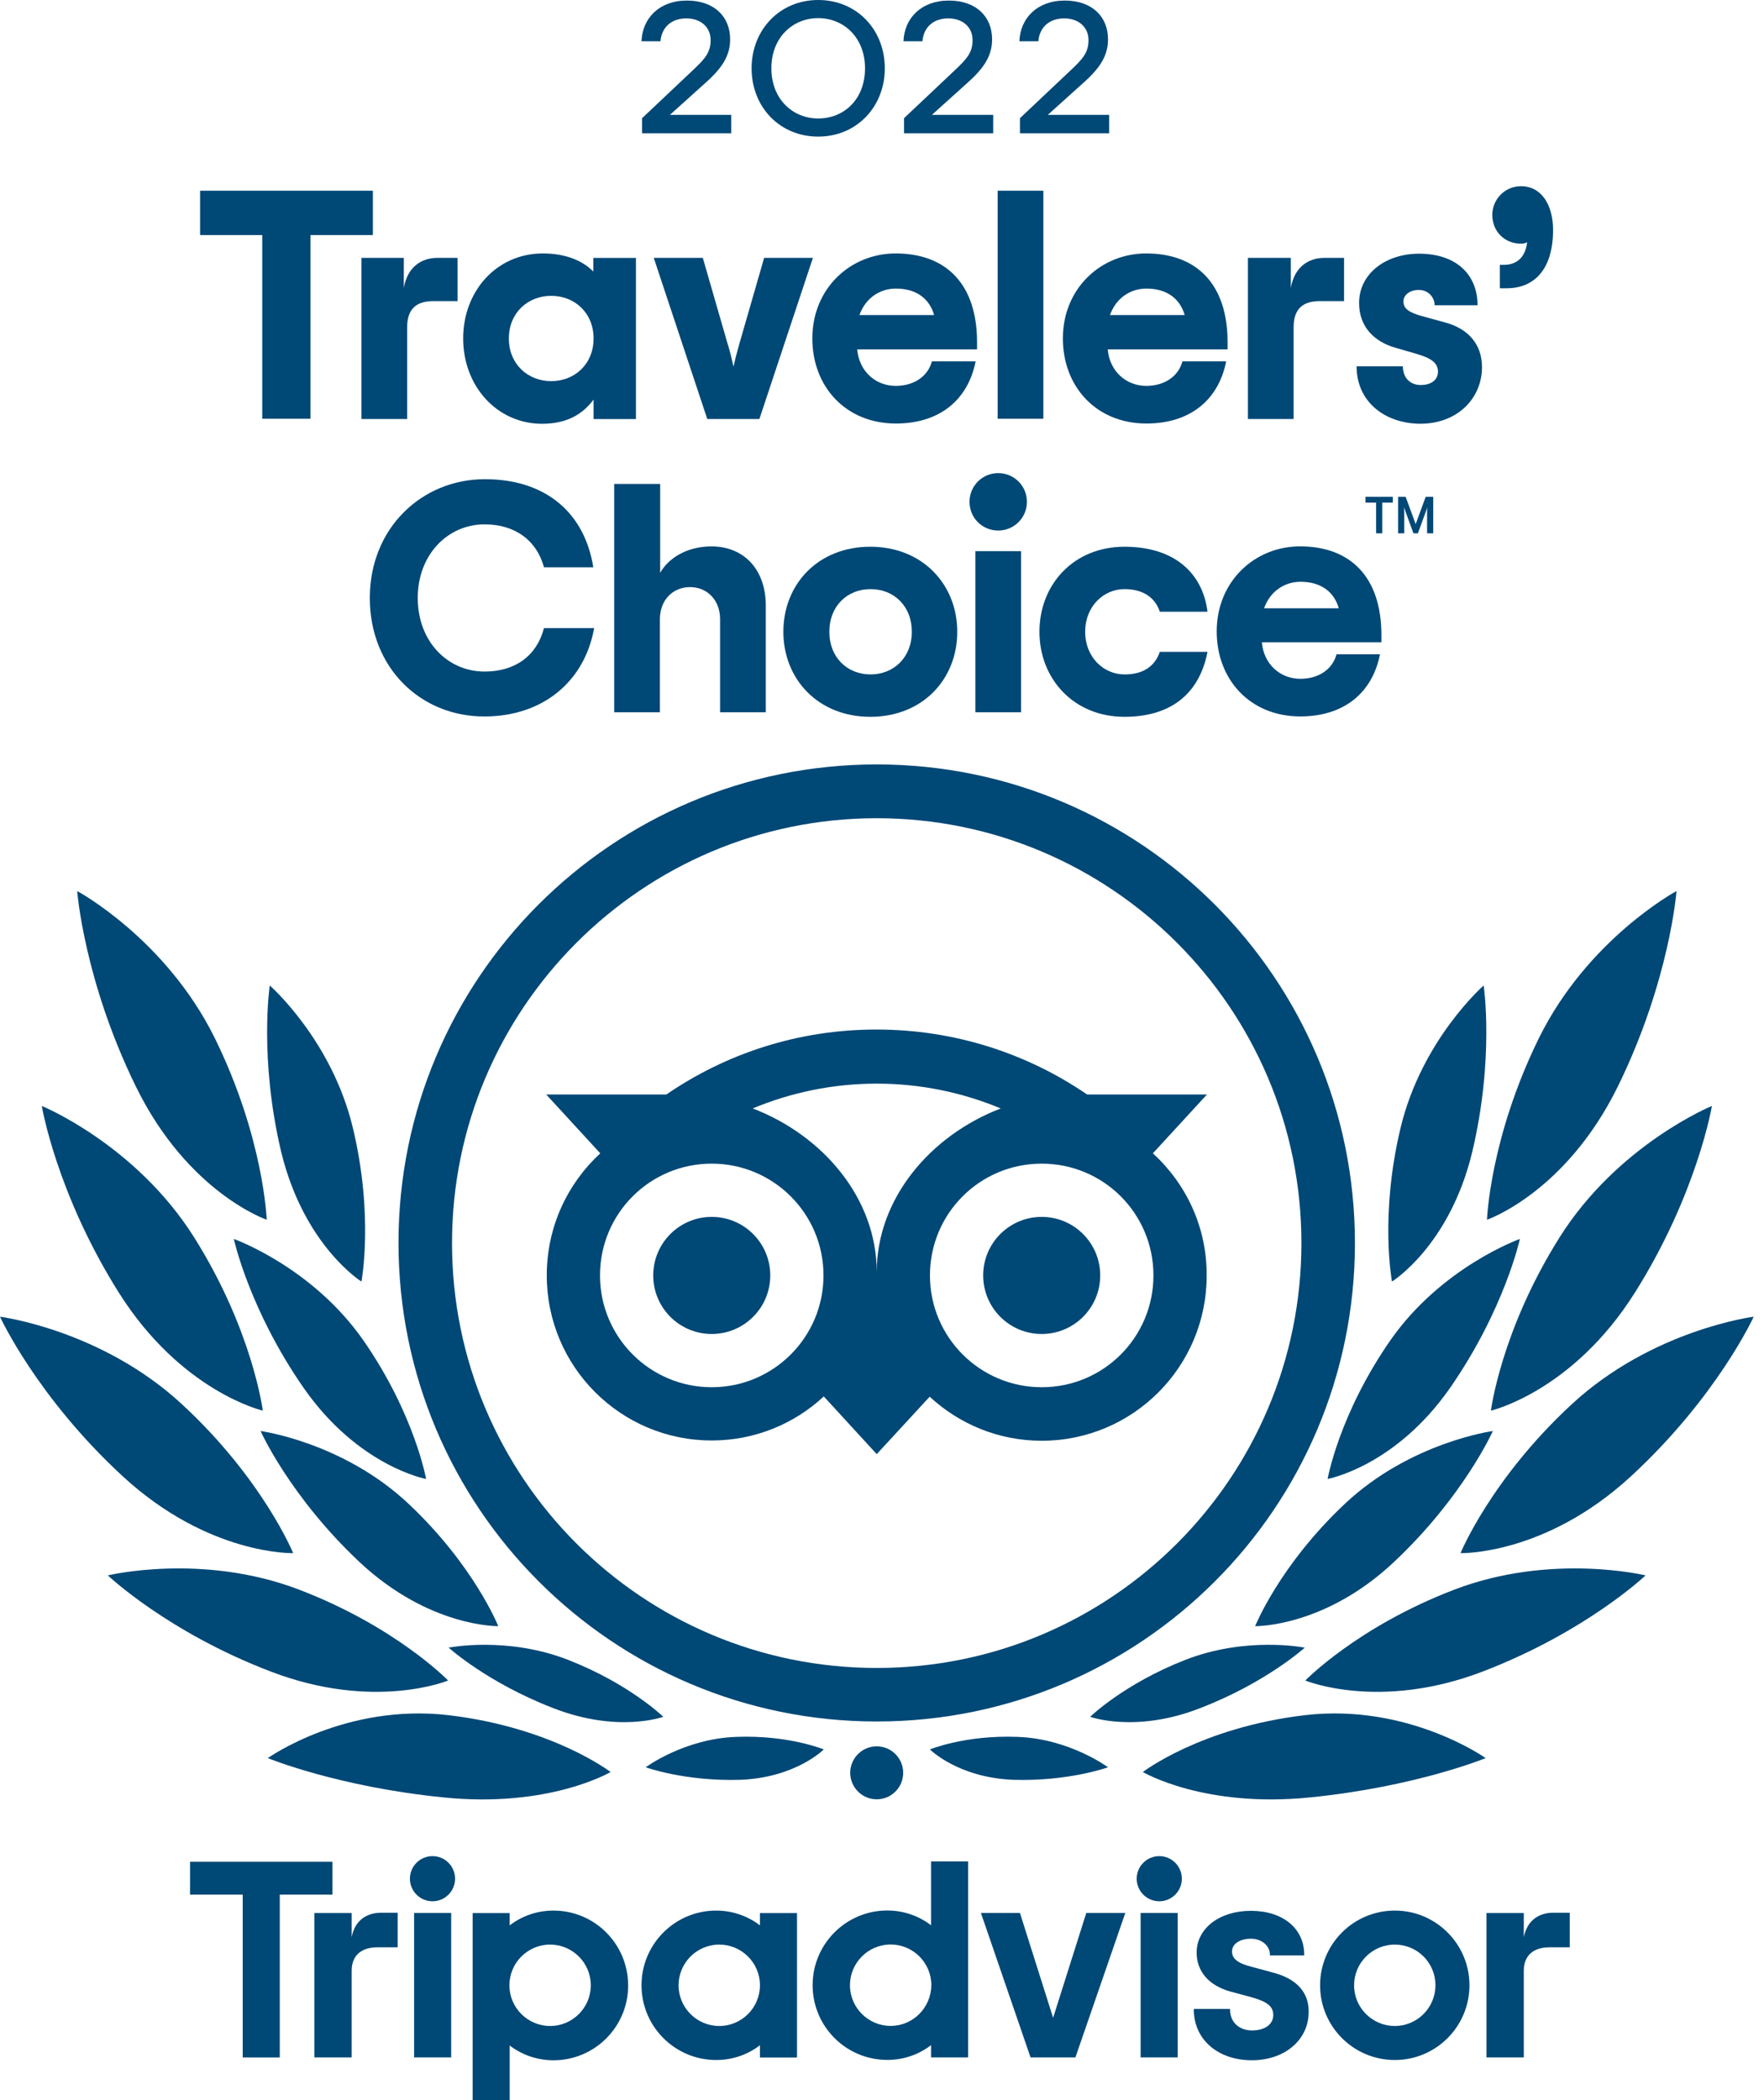 <?xml version="1.0" encoding="UTF-8"?>
<svg xmlns="http://www.w3.org/2000/svg" width="121" height="144" viewBox="0 0 121 144" fill="none">
  <path d="M60.138 52.414C42.016 52.414 27.335 67.094 27.335 85.216C27.335 103.337 42.016 118.037 60.138 118.037C78.259 118.037 92.94 103.356 92.94 85.235C92.94 67.113 78.259 52.414 60.138 52.414ZM60.138 114.367C44.042 114.367 31.006 101.311 31.006 85.235C31.006 69.159 44.062 56.103 60.138 56.103C76.214 56.103 89.27 69.159 89.27 85.235C89.27 101.311 76.233 114.367 60.138 114.367ZM52.836 87.452C52.836 89.67 51.039 91.467 48.821 91.467C46.604 91.467 44.807 89.67 44.807 87.452C44.807 85.235 46.604 83.438 48.821 83.438C51.039 83.438 52.836 85.235 52.836 87.452ZM75.468 87.452C75.468 89.67 73.671 91.467 71.454 91.467C69.237 91.467 67.44 89.67 67.44 87.452C67.44 85.235 69.237 83.438 71.454 83.438C73.671 83.438 75.468 85.235 75.468 87.452ZM79.081 79.08L82.79 75.046H74.57C70.46 72.236 65.49 70.592 60.119 70.592C54.747 70.592 49.815 72.236 45.706 75.046H37.467L41.175 79.08C38.919 81.163 37.505 84.126 37.505 87.452C37.505 93.703 42.571 98.769 48.821 98.769C51.784 98.769 54.499 97.622 56.506 95.748L60.138 99.705L63.77 95.767C65.796 97.641 68.491 98.788 71.454 98.788C77.705 98.788 82.77 93.722 82.77 87.471C82.79 84.126 81.356 81.163 79.081 79.08ZM48.821 95.118C44.597 95.118 41.156 91.696 41.156 87.452C41.156 83.209 44.578 79.787 48.821 79.787C53.046 79.787 56.487 83.209 56.487 87.452C56.487 91.696 53.046 95.118 48.821 95.118ZM60.138 87.223C60.138 82.176 56.468 77.856 51.631 76.002C54.25 74.912 57.117 74.301 60.138 74.301C63.158 74.301 66.025 74.912 68.644 76.002C63.808 77.856 60.138 82.195 60.138 87.223ZM71.454 95.118C67.23 95.118 63.789 91.696 63.789 87.452C63.789 83.209 67.21 79.787 71.454 79.787C75.698 79.787 79.119 83.209 79.119 87.452C79.119 91.696 75.698 95.118 71.454 95.118Z" fill="#004876"></path>
  <path d="M41.883 121.502C41.883 121.502 37.907 118.444 30.757 117.603C23.665 116.781 18.37 120.547 18.37 120.547C18.37 120.547 23.149 122.515 30.413 123.242C37.677 123.987 41.883 121.502 41.883 121.502Z" fill="#004876"></path>
  <path d="M30.738 115.227C30.738 115.227 27.163 111.538 20.511 108.995C13.859 106.453 7.398 108.02 7.398 108.02C7.398 108.02 11.507 111.92 18.58 114.615C25.672 117.33 30.738 115.227 30.738 115.227Z" fill="#004876"></path>
  <path d="M20.11 106.493C20.11 106.493 18.026 101.408 12.482 96.285C6.939 91.162 0 90.283 0 90.283C0 90.283 2.504 95.769 8.411 101.217C14.318 106.665 20.11 106.493 20.11 106.493Z" fill="#004876"></path>
  <path d="M18.026 96.724C18.026 96.724 17.338 91.238 13.324 84.854C9.309 78.469 2.867 75.831 2.867 75.831C2.867 75.831 3.861 81.814 8.143 88.619C12.425 95.424 18.026 96.724 18.026 96.724Z" fill="#004876"></path>
  <path d="M18.294 83.633C18.294 83.633 18.102 78.033 14.738 71.189C11.374 64.365 5.295 61.096 5.295 61.096C5.295 61.096 5.754 67.232 9.328 74.515C12.903 81.798 18.294 83.633 18.294 83.633Z" fill="#004876"></path>
  <path d="M34.178 111.5C34.178 111.5 32.516 107.333 28.023 103.109C23.531 98.884 17.873 98.12 17.873 98.12C17.873 98.12 19.88 102.612 24.659 107.104C29.457 111.596 34.178 111.5 34.178 111.5Z" fill="#004876"></path>
  <path d="M45.495 117.715C45.495 117.715 43.182 115.459 38.977 113.815C34.771 112.171 30.776 112.974 30.776 112.974C30.776 112.974 33.414 115.364 37.906 117.103C42.379 118.862 45.495 117.715 45.495 117.715Z" fill="#004876"></path>
  <path d="M56.505 119.952C56.505 119.952 54.097 118.958 50.522 119.092C46.948 119.207 44.291 121.176 44.291 121.176C44.291 121.176 46.967 122.151 50.79 122.036C54.594 121.883 56.505 119.952 56.505 119.952Z" fill="#004876"></path>
  <path d="M29.228 101.408C29.228 101.408 28.444 96.973 24.927 91.907C21.41 86.861 16.038 84.95 16.038 84.95C16.038 84.95 17.089 89.786 20.836 95.176C24.602 100.567 29.228 101.408 29.228 101.408Z" fill="#004876"></path>
  <path d="M24.793 87.872C24.793 87.872 25.653 83.361 24.201 77.32C22.748 71.28 18.504 67.571 18.504 67.571C18.504 67.571 17.759 72.541 19.288 78.983C20.855 85.425 24.793 87.872 24.793 87.872Z" fill="#004876"></path>
  <path d="M78.392 121.502C78.392 121.502 82.368 118.444 89.518 117.603C96.61 116.781 101.905 120.547 101.905 120.547C101.905 120.547 97.126 122.515 89.862 123.242C82.598 123.987 78.392 121.502 78.392 121.502Z" fill="#004876"></path>
  <path d="M89.537 115.227C89.537 115.227 93.111 111.538 99.763 108.995C106.416 106.453 112.877 108.02 112.877 108.02C112.877 108.02 108.786 111.901 101.694 114.615C94.602 117.33 89.537 115.227 89.537 115.227Z" fill="#004876"></path>
  <path d="M100.184 106.493C100.184 106.493 102.268 101.408 107.812 96.285C113.355 91.162 120.294 90.283 120.294 90.283C120.294 90.283 117.79 95.769 111.883 101.217C105.976 106.665 100.184 106.493 100.184 106.493Z" fill="#004876"></path>
  <path d="M102.268 96.724C102.268 96.724 102.956 91.238 106.97 84.854C110.985 78.469 117.427 75.831 117.427 75.831C117.427 75.831 116.433 81.814 112.151 88.619C107.869 95.424 102.268 96.724 102.268 96.724Z" fill="#004876"></path>
  <path d="M102 83.633C102 83.633 102.192 78.033 105.556 71.189C108.92 64.365 114.999 61.096 114.999 61.096C114.999 61.096 114.54 67.232 110.966 74.515C107.372 81.798 102 83.633 102 83.633Z" fill="#004876"></path>
  <path d="M86.096 111.5C86.096 111.5 87.759 107.333 92.251 103.109C96.743 98.884 102.402 98.12 102.402 98.12C102.402 98.12 100.395 102.612 95.616 107.104C90.837 111.596 86.096 111.5 86.096 111.5Z" fill="#004876"></path>
  <path d="M74.78 117.715C74.78 117.715 77.093 115.459 81.299 113.815C85.504 112.171 89.499 112.974 89.499 112.974C89.499 112.974 86.861 115.364 82.369 117.103C77.915 118.862 74.78 117.715 74.78 117.715Z" fill="#004876"></path>
  <path d="M63.788 119.952C63.788 119.952 66.197 118.958 69.771 119.092C73.346 119.207 76.003 121.176 76.003 121.176C76.003 121.176 73.327 122.151 69.504 122.036C65.7 121.883 63.788 119.952 63.788 119.952Z" fill="#004876"></path>
  <path d="M91.066 101.408C91.066 101.408 91.849 96.973 95.367 91.907C98.884 86.861 104.255 84.95 104.255 84.95C104.255 84.95 103.204 89.786 99.457 95.176C95.692 100.567 91.066 101.408 91.066 101.408Z" fill="#004876"></path>
  <path d="M95.482 87.872C95.482 87.872 94.622 83.361 96.075 77.32C97.528 71.28 101.771 67.571 101.771 67.571C101.771 67.571 102.517 72.541 100.987 78.983C99.439 85.425 95.482 87.872 95.482 87.872Z" fill="#004876"></path>
  <path d="M60.137 123.372C61.14 123.372 61.953 122.559 61.953 121.556C61.953 120.553 61.14 119.74 60.137 119.74C59.134 119.74 58.321 120.553 58.321 121.556C58.321 122.559 59.134 123.372 60.137 123.372Z" fill="#004876"></path>
  <path d="M24.123 132.832V131.169H21.562V141.071H24.123V135.126C24.123 134.056 24.812 133.521 25.882 133.521H27.277V131.15H26.092C25.156 131.169 24.334 131.666 24.123 132.832Z" fill="#004876"></path>
  <path d="M30.948 131.167H28.405V141.069H30.948V131.167Z" fill="#004876"></path>
  <path d="M37.964 131.002C36.817 131.002 35.785 131.385 34.962 132.015V131.174H32.42V144.001H34.962V140.254C35.785 140.885 36.836 141.267 37.964 141.267C40.793 141.267 43.087 138.973 43.087 136.144C43.087 133.296 40.793 131.002 37.964 131.002ZM37.734 138.916C36.205 138.916 34.943 137.674 34.943 136.125C34.943 134.596 36.186 133.334 37.734 133.334C39.264 133.334 40.525 134.577 40.525 136.125C40.525 137.674 39.264 138.916 37.734 138.916Z" fill="#004876"></path>
  <path d="M87.358 135.263L85.867 134.861C84.892 134.613 84.51 134.307 84.51 133.791C84.51 133.294 85.045 132.931 85.809 132.931C86.536 132.931 87.109 133.409 87.109 134.02V134.078H89.46V134.02C89.46 132.223 87.989 131.019 85.809 131.019C83.649 131.019 82.082 132.223 82.082 133.886C82.082 135.186 82.942 136.161 84.433 136.563L85.848 136.945C86.937 137.251 87.339 137.576 87.339 138.168C87.339 138.799 86.765 139.22 85.886 139.22C84.987 139.22 84.376 138.646 84.376 137.805V137.748H81.891V137.805C81.891 139.831 83.535 141.265 85.867 141.265C88.122 141.265 89.766 139.87 89.766 137.958C89.785 137.021 89.365 135.798 87.358 135.263Z" fill="#004876"></path>
  <path d="M52.128 132.015C51.306 131.385 50.254 131.002 49.127 131.002C46.297 131.002 44.004 133.296 44.004 136.125C44.004 138.954 46.297 141.248 49.127 141.248C50.273 141.248 51.306 140.866 52.128 140.235V141.076H54.67V131.174H52.128V132.015ZM49.337 138.916C47.808 138.916 46.546 137.674 46.546 136.125C46.546 134.596 47.788 133.334 49.337 133.334C50.866 133.334 52.128 134.577 52.128 136.125C52.128 137.674 50.866 138.916 49.337 138.916Z" fill="#004876"></path>
  <path d="M63.865 132.009C63.043 131.378 61.992 130.996 60.864 130.996C58.035 130.996 55.741 133.29 55.741 136.119C55.741 138.948 58.035 141.242 60.864 141.242C62.011 141.242 63.043 140.859 63.865 140.229V141.07H66.407V127.631H63.865V132.009ZM61.093 138.91C59.564 138.91 58.302 137.667 58.302 136.119C58.302 134.59 59.545 133.328 61.093 133.328C62.623 133.328 63.884 134.57 63.884 136.119C63.865 137.667 62.623 138.91 61.093 138.91Z" fill="#004876"></path>
  <path d="M80.782 131.167H78.24V141.069H80.782V131.167Z" fill="#004876"></path>
  <path d="M95.673 131.002C92.844 131.002 90.55 133.296 90.55 136.125C90.55 138.954 92.844 141.248 95.673 141.248C98.502 141.248 100.796 138.954 100.796 136.125C100.796 133.296 98.502 131.002 95.673 131.002ZM95.673 138.916C94.143 138.916 92.882 137.674 92.882 136.125C92.882 134.596 94.124 133.334 95.673 133.334C97.221 133.334 98.463 134.577 98.463 136.125C98.463 137.674 97.202 138.916 95.673 138.916Z" fill="#004876"></path>
  <path d="M104.523 132.832V131.169H101.962V141.071H104.523V135.126C104.523 134.056 105.211 133.521 106.282 133.521H107.677V131.15H106.492C105.556 131.169 104.753 131.666 104.523 132.832Z" fill="#004876"></path>
  <path d="M22.804 127.653H13.036V129.908H16.649V141.072H19.191V129.908H22.804V127.653Z" fill="#004876"></path>
  <path d="M72.237 138.355L69.963 131.167H67.286L70.689 141.069H73.767L77.188 131.167H74.512L72.237 138.355Z" fill="#004876"></path>
  <path d="M29.667 130.364C30.522 130.364 31.215 129.671 31.215 128.816C31.215 127.961 30.522 127.268 29.667 127.268C28.812 127.268 28.118 127.961 28.118 128.816C28.118 129.671 28.812 130.364 29.667 130.364Z" fill="#004876"></path>
  <path d="M79.519 130.364C80.375 130.364 81.068 129.671 81.068 128.816C81.068 127.961 80.375 127.268 79.519 127.268C78.665 127.268 77.971 127.961 77.971 128.816C77.971 129.671 78.665 130.364 79.519 130.364Z" fill="#004876"></path>
  <path d="M25.558 16.116H21.295V28.713H17.988V16.116H13.725V13.077H25.577V16.116H25.558Z" fill="#004876"></path>
  <path d="M31.388 17.683V20.646H29.725C28.521 20.646 27.928 21.219 27.928 22.442V28.731H24.793V17.683H27.699V19.747C27.947 18.275 28.941 17.683 29.993 17.683H31.388Z" fill="#004876"></path>
  <path d="M31.77 23.208C31.77 19.959 34.064 17.378 37.237 17.378C38.804 17.378 39.971 17.875 40.697 18.621V17.684H43.621V28.733H40.716V27.395C40.009 28.35 38.957 29.058 37.16 29.058C34.064 29.039 31.77 26.458 31.77 23.208ZM40.716 23.208C40.716 21.45 39.416 20.284 37.81 20.284C36.205 20.284 34.905 21.45 34.905 23.208C34.905 24.967 36.205 26.133 37.81 26.133C39.416 26.133 40.716 24.967 40.716 23.208Z" fill="#004876"></path>
  <path d="M44.845 17.683H48.21L49.892 23.513C50.102 24.182 50.198 24.622 50.312 25.138C50.427 24.622 50.542 24.182 50.733 23.513L52.415 17.683H55.76L52.09 28.731H48.515L44.845 17.683Z" fill="#004876"></path>
  <path d="M67 23.954H58.799C58.933 25.483 60.08 26.458 61.437 26.458C62.718 26.458 63.654 25.789 63.922 24.776H66.923C66.388 27.471 64.4 29.039 61.456 29.039C57.996 29.039 55.721 26.496 55.721 23.208C55.721 19.768 58.34 17.378 61.437 17.378C64.916 17.378 67.019 19.5 67.019 23.457V23.954H67ZM58.952 21.603H64.075C63.769 20.513 62.89 19.787 61.456 19.787C60.309 19.787 59.353 20.475 58.952 21.603Z" fill="#004876"></path>
  <path d="M68.433 13.077H71.568V28.713H68.433V13.077Z" fill="#004876"></path>
  <path d="M84.185 23.954H75.984C76.118 25.483 77.265 26.458 78.622 26.458C79.903 26.458 80.84 25.789 81.107 24.776H84.108C83.573 27.471 81.585 29.039 78.641 29.039C75.181 29.039 72.907 26.496 72.907 23.208C72.907 19.768 75.525 17.378 78.622 17.378C82.101 17.378 84.204 19.5 84.204 23.457V23.954H84.185ZM76.137 21.603H81.26C80.954 20.513 80.075 19.787 78.641 19.787C77.494 19.787 76.538 20.475 76.137 21.603Z" fill="#004876"></path>
  <path d="M92.194 17.683V20.646H90.531C89.327 20.646 88.734 21.219 88.734 22.442V28.731H85.599V17.683H88.543V19.747C88.791 18.275 89.785 17.683 90.837 17.683H92.194Z" fill="#004876"></path>
  <path d="M93.054 25.118H96.228C96.228 25.882 96.706 26.398 97.451 26.398C98.197 26.398 98.636 26.035 98.636 25.481C98.636 24.869 98.139 24.544 97.145 24.258L95.692 23.837C94.24 23.416 93.226 22.384 93.226 20.779C93.226 18.752 95.061 17.395 97.336 17.395C99.936 17.395 101.351 18.867 101.351 20.931H98.407C98.407 20.396 97.986 19.88 97.317 19.88C96.686 19.88 96.266 20.243 96.266 20.664C96.266 21.18 96.667 21.428 97.546 21.677L99.152 22.117C100.624 22.518 101.656 23.531 101.656 25.175C101.656 27.259 100.032 29.055 97.413 29.055C94.985 29.036 93.054 27.545 93.054 25.118Z" fill="#004876"></path>
  <path d="M102.88 18.159H103.166C103.931 18.159 104.619 17.757 104.753 16.61C104.619 16.687 104.485 16.706 104.313 16.706C103.224 16.706 102.364 15.884 102.364 14.737C102.364 13.648 103.243 12.768 104.332 12.768C105.747 12.768 106.531 14.068 106.531 15.769C106.531 18.503 105.212 19.765 103.358 19.765H102.88V18.159Z" fill="#004876"></path>
  <path d="M25.367 41.001C25.367 36.203 28.941 32.857 33.261 32.857C37.467 32.857 40.105 35.19 40.697 38.898H37.314C36.817 37.063 35.345 35.954 33.242 35.954C30.719 35.954 28.655 38.019 28.655 41.001C28.655 44.002 30.719 46.047 33.242 46.047C35.326 46.047 36.817 44.977 37.314 43.065H40.755C40.086 46.812 37.142 49.125 33.242 49.125C28.884 49.144 25.367 45.818 25.367 41.001Z" fill="#004876"></path>
  <path d="M42.149 33.183H45.284V39.281C45.781 38.363 47.024 37.465 48.801 37.465C51 37.465 52.529 39.013 52.529 41.536V48.839H49.394V42.454C49.394 41.154 48.515 40.256 47.33 40.256C46.144 40.256 45.265 41.154 45.265 42.454V48.839H42.13V33.183H42.149Z" fill="#004876"></path>
  <path d="M53.734 43.319C53.734 40.069 56.104 37.488 59.698 37.488C63.291 37.488 65.662 40.088 65.662 43.319C65.662 46.568 63.291 49.149 59.698 49.149C56.104 49.149 53.734 46.549 53.734 43.319ZM62.546 43.319C62.546 41.56 61.322 40.394 59.717 40.394C58.111 40.394 56.888 41.56 56.888 43.319C56.888 45.077 58.111 46.243 59.717 46.243C61.303 46.243 62.546 45.077 62.546 43.319Z" fill="#004876"></path>
  <path d="M66.503 34.408C66.503 33.318 67.382 32.439 68.472 32.439C69.561 32.439 70.441 33.318 70.441 34.408C70.441 35.497 69.561 36.377 68.472 36.377C67.382 36.377 66.503 35.516 66.503 34.408ZM66.904 37.791H70.039V48.84H66.904V37.791Z" fill="#004876"></path>
  <path d="M71.3 43.319C71.3 40.069 73.652 37.488 77.131 37.488C80.61 37.488 82.502 39.343 82.827 41.942H79.558C79.253 41.025 78.469 40.394 77.131 40.394C75.716 40.394 74.436 41.56 74.436 43.319C74.436 45.077 75.716 46.243 77.131 46.243C78.45 46.243 79.214 45.67 79.558 44.695H82.827C82.311 47.39 80.495 49.149 77.131 49.149C73.652 49.149 71.3 46.549 71.3 43.319Z" fill="#004876"></path>
  <path d="M94.756 44.039H86.555C86.689 45.568 87.836 46.543 89.193 46.543C90.474 46.543 91.411 45.874 91.678 44.861H94.66C94.125 47.556 92.137 49.123 89.193 49.123C85.733 49.123 83.459 46.581 83.459 43.293C83.459 39.852 86.078 37.463 89.174 37.463C92.653 37.463 94.756 39.585 94.756 43.542V44.039ZM86.708 41.707H91.831C91.525 40.617 90.646 39.891 89.213 39.891C88.066 39.891 87.11 40.579 86.708 41.707Z" fill="#004876"></path>
  <path d="M93.666 34.063H95.539V34.464H94.813V36.567H94.392V34.464H93.666V34.063Z" fill="#004876"></path>
  <path d="M97.107 35.936L96.418 34.063H95.902V36.567H96.323V35.171C96.323 35.038 96.304 34.923 96.304 34.789L96.954 36.567H97.26L97.909 34.789C97.89 34.923 97.89 35.038 97.89 35.171V36.567H98.311V34.063H97.795L97.107 35.936Z" fill="#004876"></path>
  <path d="M44.062 8.086L47.464 4.874C48.343 4.052 48.745 3.613 48.745 2.752C48.745 1.835 48.038 1.261 47.082 1.261C45.992 1.261 45.38 1.93 45.304 2.829H44.004C44.062 1.261 45.208 0.038 47.12 0.038C48.993 0.038 50.083 1.147 50.083 2.695C50.083 3.785 49.567 4.626 48.458 5.62L45.954 7.875H50.159V9.137H44.042V8.086H44.062Z" fill="#004876"></path>
  <path d="M51.555 4.683C51.555 2.045 53.486 0 56.124 0C58.762 0 60.692 2.026 60.692 4.683C60.692 7.321 58.762 9.367 56.124 9.367C53.486 9.367 51.555 7.34 51.555 4.683ZM59.335 4.683C59.335 2.561 57.863 1.243 56.124 1.243C54.384 1.243 52.912 2.561 52.912 4.683C52.912 6.805 54.384 8.124 56.124 8.124C57.882 8.124 59.335 6.824 59.335 4.683Z" fill="#004876"></path>
  <path d="M62.03 8.086L65.433 4.874C66.312 4.052 66.713 3.613 66.713 2.752C66.713 1.835 66.006 1.261 65.05 1.261C63.961 1.261 63.349 1.93 63.273 2.829H61.973C62.03 1.261 63.177 0.038 65.089 0.038C66.962 0.038 68.052 1.147 68.052 2.695C68.052 3.785 67.535 4.626 66.427 5.62L63.923 7.875H68.128V9.137H62.011V8.086H62.03Z" fill="#004876"></path>
  <path d="M69.982 8.086L73.384 4.874C74.264 4.052 74.665 3.613 74.665 2.752C74.665 1.835 73.958 1.261 73.002 1.261C71.912 1.261 71.301 1.93 71.224 2.829H69.924C69.982 1.261 71.129 0.038 73.04 0.038C74.914 0.038 76.003 1.147 76.003 2.695C76.003 3.785 75.487 4.626 74.378 5.62L71.874 7.875H76.08V9.137H69.963V8.086H69.982Z" fill="#004876"></path>
</svg>
